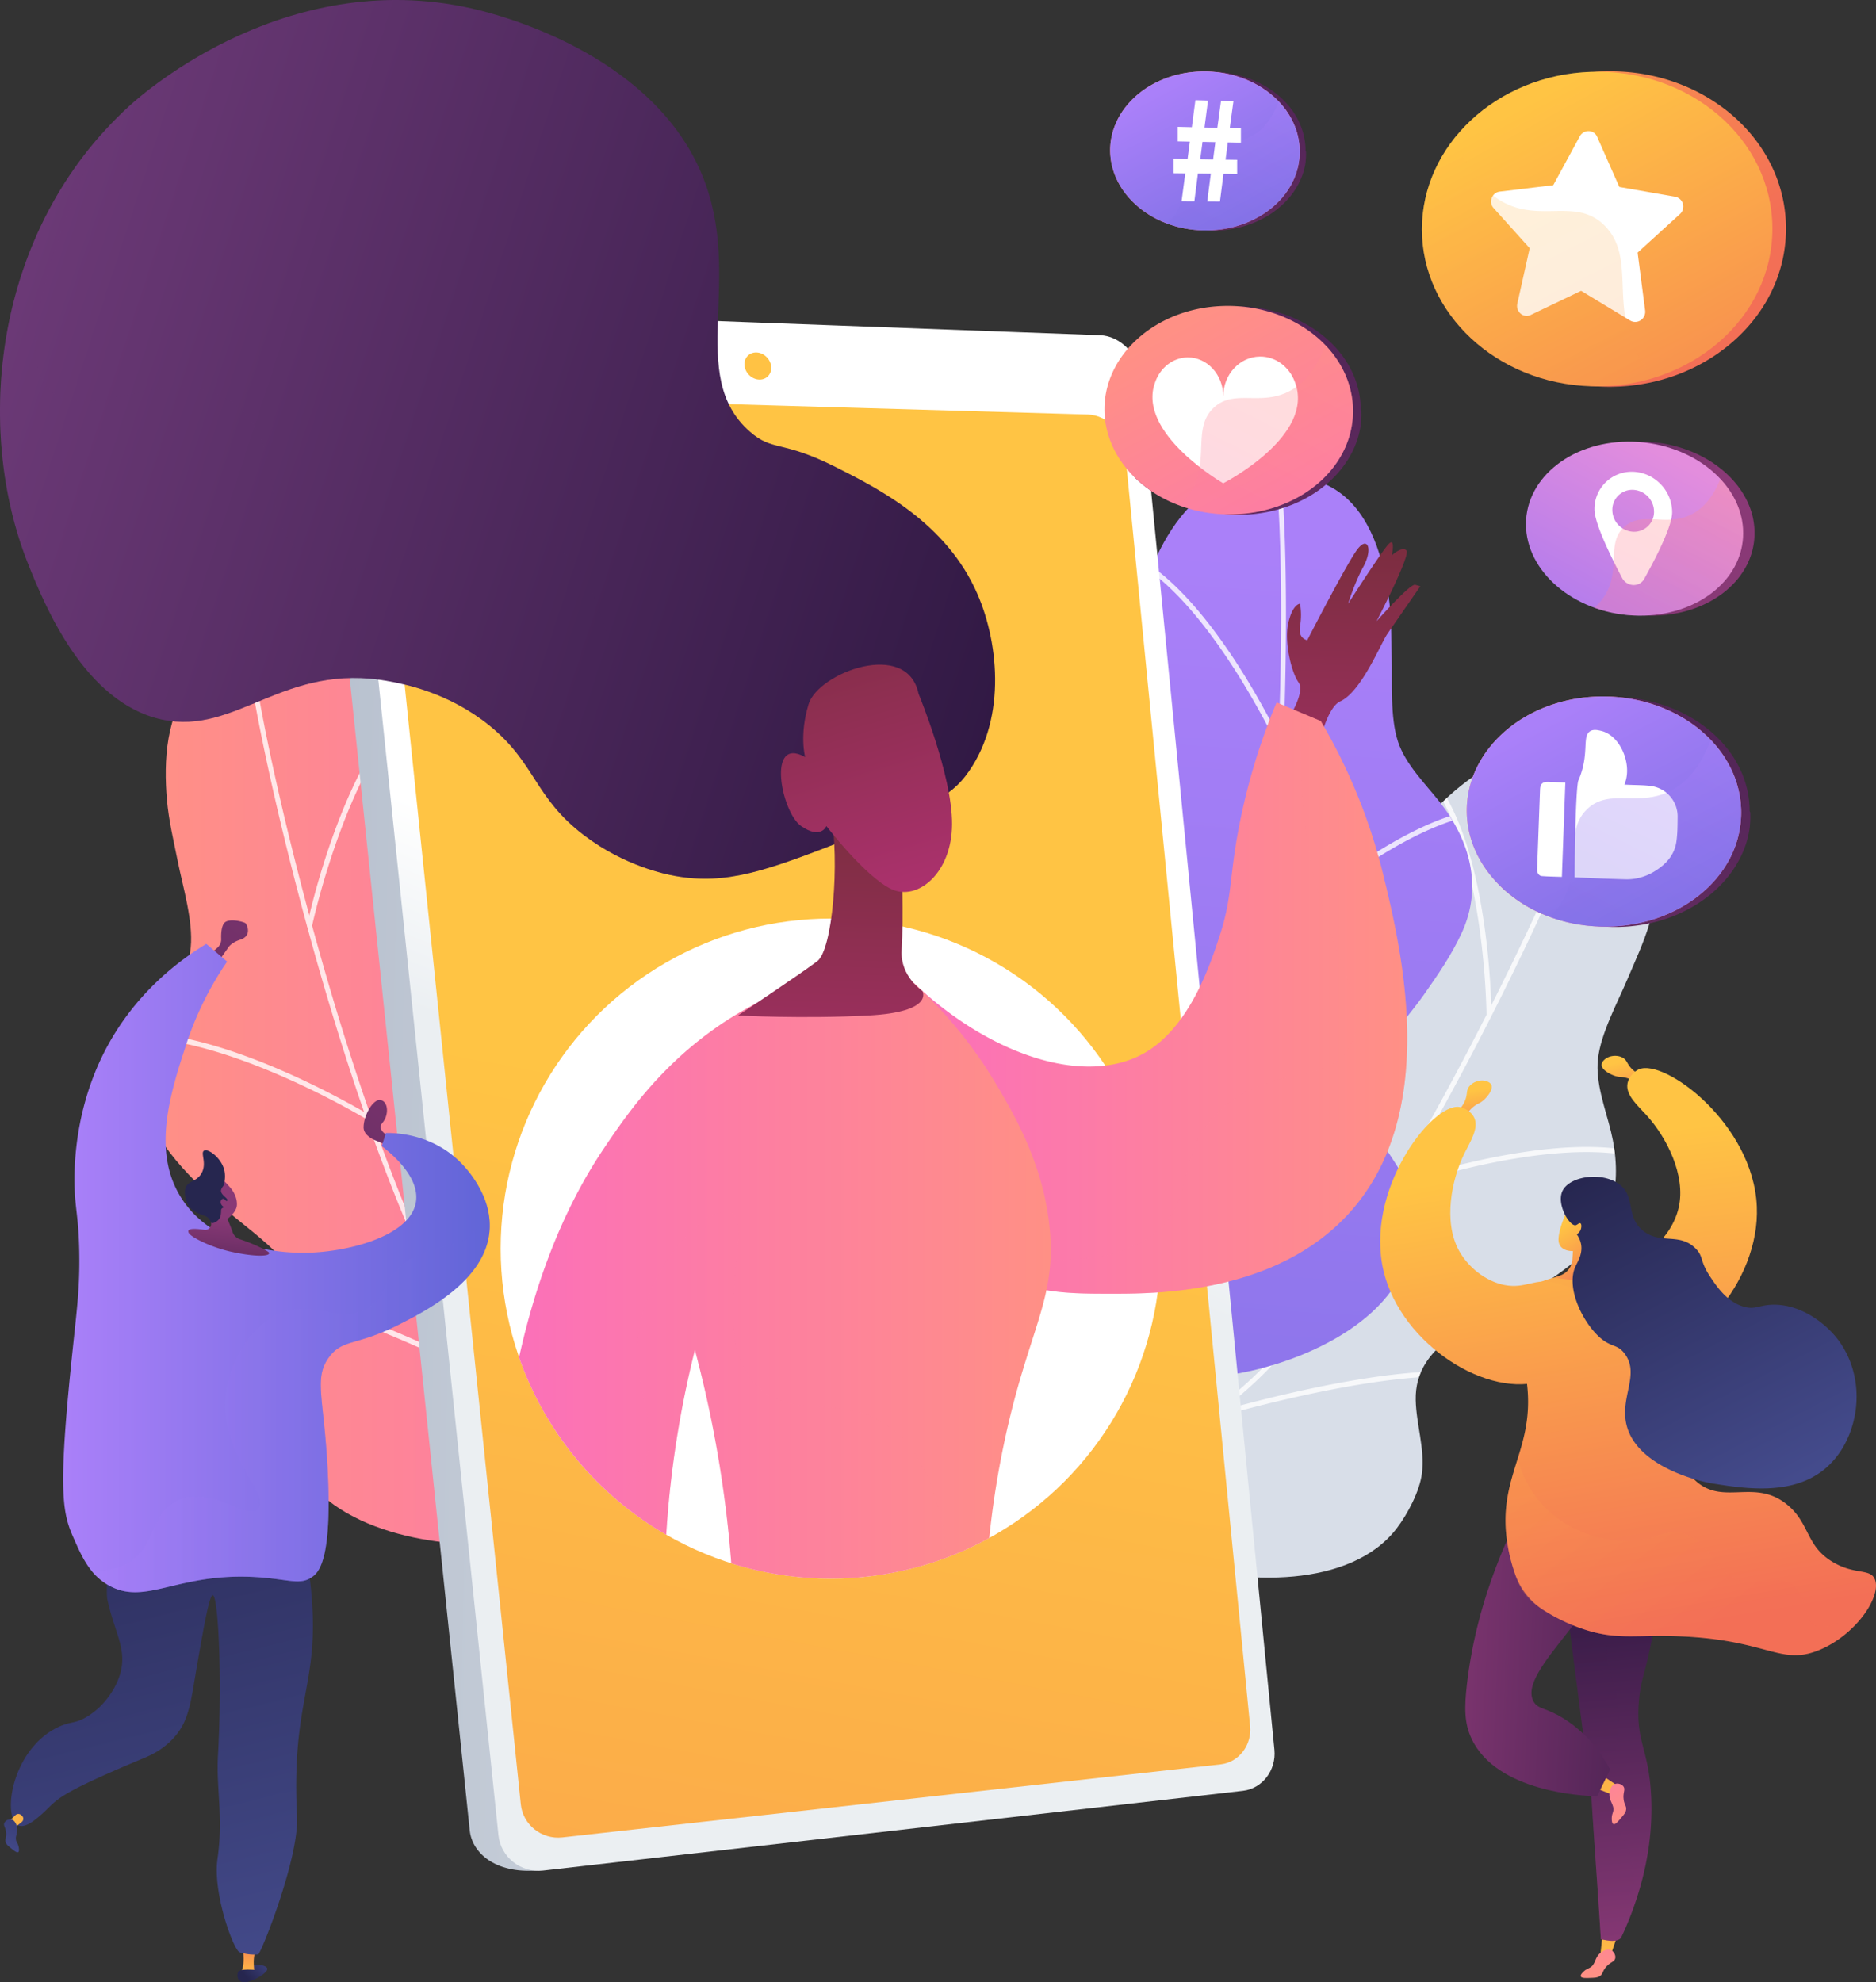 <?xml version="1.0" encoding="UTF-8"?> <svg xmlns="http://www.w3.org/2000/svg" xmlns:xlink="http://www.w3.org/1999/xlink" viewBox="0 0 2563.86 2708.63"><rect x="0" y="0" width="2563.86" height="2708.63" fill="#333333" stroke="none"/> <defs> <style>.cls-1{fill:#d8dee8;}.cls-2{fill:url(#linear-gradient);}.cls-3{fill:url(#linear-gradient-2);}.cls-4{fill:none;}.cls-5{isolation:isolate;}.cls-6{clip-path:url(#clip-path);}.cls-7{opacity:0.8;}.cls-34,.cls-7{mix-blend-mode:soft-light;}.cls-34,.cls-8{fill:#fff;}.cls-9{clip-path:url(#clip-path-2);}.cls-10{clip-path:url(#clip-path-3);}.cls-11{fill:url(#linear-gradient-5);}.cls-12{fill:url(#linear-gradient-6);}.cls-13{fill:url(#linear-gradient-7);}.cls-14{fill:url(#linear-gradient-8);}.cls-15{fill:url(#linear-gradient-9);}.cls-16,.cls-28{opacity:0.3;}.cls-16,.cls-22,.cls-28,.cls-57,.cls-60{mix-blend-mode:multiply;}.cls-16{fill:url(#linear-gradient-10);}.cls-17{fill:url(#linear-gradient-11);}.cls-18{fill:url(#linear-gradient-12);}.cls-19{fill:url(#linear-gradient-13);}.cls-20{fill:url(#linear-gradient-14);}.cls-21{fill:url(#linear-gradient-15);}.cls-22,.cls-60{opacity:0.2;}.cls-22{fill:url(#linear-gradient-16);}.cls-23{fill:url(#linear-gradient-17);}.cls-24{fill:url(#linear-gradient-18);}.cls-25{fill:url(#linear-gradient-19);}.cls-26{fill:url(#linear-gradient-20);}.cls-27{fill:url(#linear-gradient-21);}.cls-29{fill:url(#linear-gradient-22);}.cls-30{fill:url(#linear-gradient-23);}.cls-31{fill:url(#linear-gradient-24);}.cls-32{fill:url(#linear-gradient-25);}.cls-33{fill:url(#linear-gradient-26);}.cls-35{clip-path:url(#clip-path-4);}.cls-36{fill:url(#linear-gradient-27);}.cls-37{fill:url(#linear-gradient-28);}.cls-38{fill:url(#linear-gradient-29);}.cls-39{fill:url(#linear-gradient-30);}.cls-40{fill:url(#linear-gradient-31);}.cls-41{fill:url(#linear-gradient-32);}.cls-42{fill:url(#linear-gradient-33);}.cls-43{fill:url(#linear-gradient-34);}.cls-44{fill:url(#linear-gradient-35);}.cls-45{fill:url(#linear-gradient-36);}.cls-46{fill:url(#linear-gradient-37);}.cls-47{fill:url(#linear-gradient-38);}.cls-48{fill:url(#linear-gradient-39);}.cls-49{fill:url(#linear-gradient-40);}.cls-50{fill:url(#linear-gradient-41);}.cls-51{fill:url(#linear-gradient-42);}.cls-52{fill:url(#linear-gradient-43);}.cls-53{fill:#26264f;}.cls-54{fill:url(#linear-gradient-44);}.cls-55{fill:url(#linear-gradient-45);}.cls-56{fill:url(#linear-gradient-46);}.cls-57{opacity:0.4;fill:url(#linear-gradient-47);}.cls-58{fill:url(#linear-gradient-48);}.cls-59{fill:url(#linear-gradient-49);}.cls-61{fill:url(#linear-gradient-50);}.cls-62{fill:url(#linear-gradient-51);}.cls-63{fill:url(#linear-gradient-52);}.cls-64{fill:url(#linear-gradient-54);}.cls-65{fill:url(#linear-gradient-55);}.cls-66{fill:url(#linear-gradient-56);}.cls-67{fill:url(#linear-gradient-57);}.cls-68{fill:url(#linear-gradient-58);}.cls-69{fill:url(#linear-gradient-59);}.cls-70{fill:url(#linear-gradient-60);}.cls-71{fill:url(#linear-gradient-61);}.cls-72{fill:url(#linear-gradient-62);}</style> <linearGradient id="linear-gradient" x1="259.6" y1="1632.14" x2="1230.09" y2="1632.14" gradientUnits="userSpaceOnUse"> <stop offset="0" stop-color="#ff9085"></stop> <stop offset="1" stop-color="#fb6fbb"></stop> </linearGradient> <linearGradient id="linear-gradient-2" x1="1729.13" y1="789.61" x2="1527.51" y2="3724.38" gradientUnits="userSpaceOnUse"> <stop offset="0" stop-color="#aa80f9"></stop> <stop offset="0.37" stop-color="#8f76ec"></stop> <stop offset="1" stop-color="#6165d7"></stop> </linearGradient> <clipPath id="clip-path" transform="translate(-59.32 -41.15)"> <path class="cls-1" d="M2310.6,1143.85c-16.52-27.93-48.4-51.36-77.8-64.35-208.4-92-400.34,343.73-403.48,455.41s-36.18,136.85-223.39,128.55-142.6,121.38-143.23,187.61S1484.84,1981.63,1341,1996s-114.17,65.89-114.17,65.89,143.14,313,157.3,234.38,77.07-182.47,283.14-118c88.75,27.78,237.65,34.22,301-48.75,14.74-19.31,31.52-50.89,34.38-75.34,4-33.92-7.71-66-8.52-99.54-1.9-78.22,82.86-104.52,137.73-136.61,28.65-16.75,57.51-34.13,82.67-55.92,52.25-45.26,62.2-110.37,46.31-175.12-7.62-31-21.17-66-17.67-98.47,3.76-34.92,26.33-76.36,40.06-108.74,10.77-25.39,22.52-50.32,30.41-76.82C2328.32,1253.64,2338.23,1190.53,2310.6,1143.85Z"></path> </clipPath> <clipPath id="clip-path-2" transform="translate(-59.32 -41.15)"> <path class="cls-2" d="M323.46,974.52c22.43-24.7,59.39-41.7,91.69-48.68,229-49.52,332,429.16,312,542.3s8.07,145.33,198.35,175.77,118.47,151.81,105.38,218.65-49.36,126.91,92.51,171.14,101.33,90,101.33,90-209.05,285.6-207,203.46S977.91,2127.44,757,2149.69c-95.15,9.58-246.45-14.8-293-111.48-10.85-22.51-21.2-57.79-19-83,3-35,21.44-64.85,29.22-98.49,18.12-78.39-61.8-122.44-110.42-166.14-25.38-22.81-50.84-46.29-71.67-73.46-43.24-56.41-39.77-124-10.35-186,14.11-29.69,35-62.05,38.21-95.51,3.45-36-10.7-82.37-17.82-117.83-5.58-27.81-12.25-55.35-14.7-83.68C282.86,1081.43,286,1015.81,323.46,974.52Z"></path> </clipPath> <clipPath id="clip-path-3" transform="translate(-59.32 -41.15)"> <path class="cls-3" d="M1888.52,713.06c-26.61-18.57-65.33-26.7-97.47-26.33-227.81,2.56-222,478.69-178.56,581.64s23.77,139.54-150.06,209.54-79.5,169.56-52.64,230.1,74.24,109.65-50.71,182.27-76.6,107.27-76.6,107.27,260,225.59,240.26,148.15-5.44-198,208.82-224.67c92.29-11.49,230.48-67.32,253.73-169.06,5.42-23.69,7.61-59.38.08-82.82-10.44-32.52-34.34-56.85-49-87.06-34.13-70.41,32.11-129.46,68.76-181.4,19.13-27.12,38.2-54.88,52.08-85.15,28.8-62.83,10.88-126.22-30.41-178.57-19.79-25.1-46.59-51.26-56.87-82.29-11-33.34-7.67-80.41-8.59-115.57-.71-27.58-.35-55.13-4.15-82.52C1950.13,805.64,1933,744.1,1888.52,713.06Z"></path> </clipPath> <linearGradient id="linear-gradient-5" x1="2071.16" y1="1532.27" x2="2084.15" y2="1608.02" gradientUnits="userSpaceOnUse"> <stop offset="0" stop-color="#ffc444"></stop> <stop offset="1" stop-color="#f36f56"></stop> </linearGradient> <linearGradient id="linear-gradient-6" x1="-1762.62" y1="2292.04" x2="-1749.63" y2="2367.79" gradientTransform="matrix(-0.92, 0.39, 0.39, 0.92, -241.44, 71.35)" xlink:href="#linear-gradient-5"></linearGradient> <linearGradient id="linear-gradient-7" x1="-2214.94" y1="2220.02" x2="-2112.89" y2="2815" gradientTransform="matrix(-0.96, 0.28, 0.28, 0.96, -428.71, 74.83)" xlink:href="#linear-gradient-5"></linearGradient> <linearGradient id="linear-gradient-8" x1="-3540.29" y1="2872.19" x2="-3540.29" y2="2592.45" gradientTransform="matrix(-1, 0.04, 0.04, 1, -1439.84, -31.77)" xlink:href="#linear-gradient-5"></linearGradient> <linearGradient id="linear-gradient-9" x1="-3566.4" y1="2334.72" x2="-3589.17" y2="2847" gradientTransform="matrix(-1, 0.04, 0.04, 1, -1380.52, 9.38)" gradientUnits="userSpaceOnUse"> <stop offset="0" stop-color="#311944"></stop> <stop offset="1" stop-color="#893976"></stop> </linearGradient> <linearGradient id="linear-gradient-10" x1="-3566.4" y1="2334.72" x2="-3589.17" y2="2847" xlink:href="#linear-gradient-9"></linearGradient> <linearGradient id="linear-gradient-11" x1="-3517.16" y1="2873.64" x2="-3563.96" y2="2719.32" gradientTransform="matrix(-1, 0.04, 0.04, 1, -1380.52, 9.38)" xlink:href="#linear-gradient"></linearGradient> <linearGradient id="linear-gradient-12" x1="-6.74" y1="3274.99" x2="-6.74" y2="3027.06" gradientTransform="matrix(-0.65, 0.76, 0.76, 0.65, -255.84, 341.79)" xlink:href="#linear-gradient-5"></linearGradient> <linearGradient id="linear-gradient-13" x1="10.5" y1="3284.36" x2="-36.31" y2="3130.04" gradientTransform="matrix(-0.65, 0.76, 0.76, 0.65, -196.52, 382.95)" xlink:href="#linear-gradient"></linearGradient> <linearGradient id="linear-gradient-14" x1="2456.43" y1="2318.73" x2="1978.94" y2="2297.03" gradientTransform="matrix(1, 0, 0, 1, 0, 0)" xlink:href="#linear-gradient-9"></linearGradient> <linearGradient id="linear-gradient-15" x1="2266.71" y1="1568.27" x2="2385.45" y2="2260.62" xlink:href="#linear-gradient-5"></linearGradient> <linearGradient id="linear-gradient-16" x1="4851.53" y1="2673.61" x2="5082.72" y2="3149.02" gradientTransform="translate(-3223.25 238.18) rotate(-12.03)" xlink:href="#linear-gradient-5"></linearGradient> <linearGradient id="linear-gradient-17" x1="-3510.91" y1="1841.55" x2="-3564.3" y2="1927.92" gradientTransform="matrix(-1, 0.04, 0.04, 1, -1380.52, 9.38)" xlink:href="#linear-gradient-5"></linearGradient> <linearGradient id="linear-gradient-18" x1="2066.97" y1="1649.28" x2="2169.01" y2="2244.25" xlink:href="#linear-gradient-5"></linearGradient> <linearGradient id="linear-gradient-19" x1="-3807.46" y1="2203.32" x2="-3591.6" y2="1742.09" gradientTransform="matrix(-1, 0.04, 0.04, 1, -1380.52, 9.38)" gradientUnits="userSpaceOnUse"> <stop offset="0" stop-color="#444b8c"></stop> <stop offset="1" stop-color="#26264f"></stop> </linearGradient> <linearGradient id="linear-gradient-20" x1="2158.1" y1="727.94" x2="2382.74" y2="781.01" gradientTransform="matrix(1, 0, 0, 1, 0, 0)" xlink:href="#linear-gradient-9"></linearGradient> <linearGradient id="linear-gradient-21" x1="-3735.35" y1="666.95" x2="-3542.77" y2="1024.14" gradientTransform="matrix(-1, 0, 0, 1, -1390.03, 0)" gradientUnits="userSpaceOnUse"> <stop offset="0" stop-color="#e38ddd"></stop> <stop offset="1" stop-color="#9571f6"></stop> </linearGradient> <linearGradient id="linear-gradient-22" x1="-3791.8" y1="690.55" x2="-3603.08" y2="1069.28" gradientTransform="matrix(-1, 0, 0, 1, -1390.03, 0)" xlink:href="#linear-gradient"></linearGradient> <linearGradient id="linear-gradient-23" x1="-6752.08" y1="1691.59" x2="-5445.07" y2="1691.59" gradientTransform="translate(7254.54 -30.73) rotate(1.14)" gradientUnits="userSpaceOnUse"> <stop offset="0" stop-color="#b7c0ce"></stop> <stop offset="1" stop-color="#ebeff2"></stop> </linearGradient> <linearGradient id="linear-gradient-24" x1="-6192.47" y1="1998.63" x2="-6016.64" y2="1510.54" gradientTransform="translate(7254.54 -30.73) rotate(1.14)" gradientUnits="userSpaceOnUse"> <stop offset="0.49" stop-color="#ebeff2"></stop> <stop offset="1" stop-color="#fff"></stop> </linearGradient> <linearGradient id="linear-gradient-25" x1="7043.64" y1="1553.41" x2="7736.52" y2="5208.32" gradientTransform="matrix(-1, 0, 0, 1, 8208.6, 0)" xlink:href="#linear-gradient-5"></linearGradient> <linearGradient id="linear-gradient-26" x1="-6119.77" y1="621.03" x2="-7211.26" y2="3577.16" gradientTransform="translate(7254.54 -30.73) rotate(1.14)" xlink:href="#linear-gradient-5"></linearGradient> <clipPath id="clip-path-4" transform="translate(-59.32 -41.15)"> <path class="cls-4" d="M2153.45,1235l-96.19-779.74L1645.53,0H0V1177.78l750.92,651.09h0c38.37,210.16,222.38,369.47,443.62,369.47,204.6,0,377.34-136.25,432.53-323l191,10.14Z"></path> </clipPath> <linearGradient id="linear-gradient-27" x1="6310.77" y1="1246.43" x2="6295.73" y2="761.4" gradientTransform="matrix(-1, 0, 0, 1, 8208.6, 0)" gradientUnits="userSpaceOnUse"> <stop offset="0" stop-color="#ab316d"></stop> <stop offset="1" stop-color="#792d3d"></stop> </linearGradient> <linearGradient id="linear-gradient-28" x1="6226.14" y1="1405.03" x2="6908.51" y2="1405.03" gradientTransform="matrix(-1, 0, 0, 1, 8208.6, 0)" xlink:href="#linear-gradient"></linearGradient> <linearGradient id="linear-gradient-29" x1="6226.14" y1="1412.41" x2="6908.5" y2="1412.41" gradientTransform="matrix(-1, 0, 0, 1, 8208.6, 0)" xlink:href="#linear-gradient"></linearGradient> <linearGradient id="linear-gradient-30" x1="6713.24" y1="1819.12" x2="7469.3" y2="1819.12" gradientTransform="matrix(-1, 0, 0, 1, 8208.6, 0)" xlink:href="#linear-gradient"></linearGradient> <linearGradient id="linear-gradient-31" x1="7180.8" y1="803.84" x2="8629.78" y2="803.84" gradientTransform="matrix(-0.95, -0.31, -0.31, 0.95, 8548.29, 2307.15)" gradientUnits="userSpaceOnUse"> <stop offset="0" stop-color="#311944"></stop> <stop offset="1" stop-color="#6b3976"></stop> </linearGradient> <linearGradient id="linear-gradient-32" x1="7180.79" y1="965.84" x2="8629.79" y2="965.84" xlink:href="#linear-gradient-31"></linearGradient> <linearGradient id="linear-gradient-33" x1="7019.92" y1="1604.01" x2="7005.2" y2="1129.32" xlink:href="#linear-gradient-27"></linearGradient> <linearGradient id="linear-gradient-34" x1="6921.42" y1="1263.48" x2="7055.74" y2="823.75" xlink:href="#linear-gradient-27"></linearGradient> <linearGradient id="linear-gradient-35" x1="6713.24" y1="1982.4" x2="7469.3" y2="1982.4" gradientTransform="matrix(-1, 0, 0, 1, 8208.6, 0)" xlink:href="#linear-gradient"></linearGradient> <linearGradient id="linear-gradient-36" x1="-765.29" y1="1026.87" x2="205.54" y2="2248.29" gradientTransform="matrix(-1, 0, 0, 1, -158.44, 0)" gradientUnits="userSpaceOnUse"> <stop offset="0" stop-color="#893976"></stop> <stop offset="1" stop-color="#311944"></stop> </linearGradient> <linearGradient id="linear-gradient-37" x1="-894.93" y1="1381.36" x2="-269.02" y2="2168.83" xlink:href="#linear-gradient-36"></linearGradient> <linearGradient id="linear-gradient-38" x1="-654.58" y1="2714.47" x2="-620.54" y2="2744.75" gradientTransform="matrix(-1, 0, 0, 1, -222.72, 0)" xlink:href="#linear-gradient-19"></linearGradient> <linearGradient id="linear-gradient-39" x1="-1547.1" y1="2744.81" x2="-1547.1" y2="2685.51" gradientTransform="matrix(-1, 0, 0, 1, -1148.03, 0)" xlink:href="#linear-gradient-5"></linearGradient> <linearGradient id="linear-gradient-40" x1="1752.1" y1="2776.1" x2="1530.1" y2="1879.79" gradientTransform="translate(-1366.75)" xlink:href="#linear-gradient-19"></linearGradient> <linearGradient id="linear-gradient-41" x1="-651.16" y1="2710.62" x2="-617.12" y2="2740.91" gradientTransform="matrix(-1, 0, 0, 1, -222.72, 0)" xlink:href="#linear-gradient-19"></linearGradient> <linearGradient id="linear-gradient-42" x1="145.61" y1="1773.98" x2="728.6" y2="1773.98" gradientUnits="userSpaceOnUse"> <stop offset="0" stop-color="#aa80f9"></stop> <stop offset="1" stop-color="#6165d7"></stop> </linearGradient> <linearGradient id="linear-gradient-43" x1="-533.04" y1="1705.87" x2="-521.05" y2="1850.73" xlink:href="#linear-gradient-36"></linearGradient> <linearGradient id="linear-gradient-44" x1="2412.53" y1="1412.11" x2="2424.53" y2="1556.96" gradientTransform="matrix(-0.89, 0.46, 0.46, 0.89, 1864.17, -651.66)" xlink:href="#linear-gradient-36"></linearGradient> <linearGradient id="linear-gradient-45" x1="874.25" y1="2368.67" x2="874.25" y2="2161.95" gradientTransform="translate(870.98 167.57) rotate(39.04)" xlink:href="#linear-gradient-5"></linearGradient> <linearGradient id="linear-gradient-46" x1="890.69" y1="2376.49" x2="851.67" y2="2247.81" gradientTransform="translate(870.98 167.57) rotate(39.04)" xlink:href="#linear-gradient-19"></linearGradient> <linearGradient id="linear-gradient-47" x1="185.26" y1="1945.26" x2="728.6" y2="1945.26" xlink:href="#linear-gradient-42"></linearGradient> <linearGradient id="linear-gradient-48" x1="1940.02" y1="-287.22" x2="2295.26" y2="425.67" xlink:href="#linear-gradient-5"></linearGradient> <linearGradient id="linear-gradient-49" x1="2148.93" y1="181.03" x2="2493.98" y2="821" xlink:href="#linear-gradient-5"></linearGradient> <linearGradient id="linear-gradient-50" x1="2054.17" y1="223.56" x2="2389.38" y2="896.25" xlink:href="#linear-gradient-5"></linearGradient> <linearGradient id="linear-gradient-51" x1="1994.97" y1="-8.19" x2="1486.26" y2="1263.59" gradientTransform="matrix(1, 0, 0, 1, 0, 0)" xlink:href="#linear-gradient-9"></linearGradient> <linearGradient id="linear-gradient-52" x1="1675.42" y1="484.2" x2="1909.48" y2="918.32" xlink:href="#linear-gradient"></linearGradient> <linearGradient id="linear-gradient-54" x1="-3254.45" y1="508.99" x2="-3025.02" y2="969.4" gradientTransform="matrix(-1, 0, 0, 1, -1390.03, 0)" xlink:href="#linear-gradient"></linearGradient> <linearGradient id="linear-gradient-55" x1="1901.54" y1="-217.55" x2="1513.68" y2="752.11" gradientTransform="matrix(1, 0, 0, 1, 0, 0)" xlink:href="#linear-gradient-9"></linearGradient> <linearGradient id="linear-gradient-56" x1="1657.9" y1="157.87" x2="1836.36" y2="488.87" xlink:href="#linear-gradient"></linearGradient> <linearGradient id="linear-gradient-57" x1="1657.9" y1="157.87" x2="1836.36" y2="488.87" xlink:href="#linear-gradient-42"></linearGradient> <linearGradient id="linear-gradient-58" x1="-3192.03" y1="176.77" x2="-3017.1" y2="527.81" gradientTransform="matrix(-1, 0, 0, 1, -1390.03, 0)" xlink:href="#linear-gradient-42"></linearGradient> <linearGradient id="linear-gradient-59" x1="2534.44" y1="476.92" x2="1972.8" y2="1881" gradientTransform="matrix(1, 0, 0, 1, 0, 0)" xlink:href="#linear-gradient-9"></linearGradient> <linearGradient id="linear-gradient-60" x1="2181.64" y1="1020.54" x2="2440.05" y2="1499.82" xlink:href="#linear-gradient"></linearGradient> <linearGradient id="linear-gradient-61" x1="2181.64" y1="1020.54" x2="2440.05" y2="1499.82" xlink:href="#linear-gradient-42"></linearGradient> <linearGradient id="linear-gradient-62" x1="-3780.33" y1="1047.91" x2="-3527.03" y2="1556.21" gradientTransform="matrix(-1, 0, 0, 1, -1390.03, 0)" xlink:href="#linear-gradient-42"></linearGradient> </defs> <title>Ресурс 1bloger</title> <g class="cls-5"> <g id="Слой_2" data-name="Слой 2"> <g id="Illustration"> <path class="cls-1" d="M2310.6,1143.85c-16.52-27.93-48.4-51.36-77.8-64.35-208.4-92-400.34,343.73-403.48,455.41s-36.18,136.85-223.39,128.55-142.6,121.38-143.23,187.61S1484.84,1981.63,1341,1996s-114.17,65.89-114.17,65.89,143.14,313,157.3,234.38,77.07-182.47,283.14-118c88.75,27.78,237.65,34.22,301-48.75,14.74-19.31,31.52-50.89,34.38-75.34,4-33.92-7.71-66-8.52-99.54-1.9-78.22,82.86-104.52,137.73-136.61,28.65-16.75,57.51-34.13,82.67-55.92,52.25-45.26,62.2-110.37,46.31-175.12-7.62-31-21.17-66-17.67-98.47,3.76-34.92,26.33-76.36,40.06-108.74,10.77-25.39,22.52-50.32,30.41-76.82C2328.32,1253.64,2338.23,1190.53,2310.6,1143.85Z" transform="translate(-59.32 -41.15)"></path> <g class="cls-6"> <g class="cls-7"> <path class="cls-8" d="M1162.32,2185.44a3.36,3.36,0,0,1-.45-6.69c1.13-.16,114.48-16,250.51-60.36,125.34-40.86,296.13-114.94,398-235.83,85.05-101,193.67-279.39,298-489.51,93.54-188.41,149.44-332.54,149.44-363a3.36,3.36,0,1,1,6.72,0c0,35.67-65.95,196.44-150.14,366-104.55,210.58-213.49,389.49-298.87,490.85-102.88,122.13-274.92,196.79-401.13,237.93-136.58,44.51-250.43,60.43-251.56,60.59A3.71,3.71,0,0,1,1162.32,2185.44Z" transform="translate(-59.32 -41.15)"></path> <path class="cls-8" d="M2094.27,1431.06c-1.84,0-3.35-1.06-3.36-2.91,0-2.45-2.61-245.59-88-331a3.24,3.24,0,0,1,0-4.65,3.37,3.37,0,0,1,4.76,0c87.34,87.35,89.9,325.4,90,335.51,0,1.85-1.48,3-3.34,3Z" transform="translate(-59.32 -41.15)"></path> <path class="cls-8" d="M1966,1665.79a3.36,3.36,0,0,1-1.13-6.52c.75-.27,76.76-27.32,163.71-41.68,117.48-19.4,197.95-7.67,239.17,34.86a3.36,3.36,0,0,1-4.82,4.68c-94.85-97.86-392.8,7.39-395.8,8.47A3.39,3.39,0,0,1,1966,1665.79Z" transform="translate(-59.32 -41.15)"></path> <path class="cls-8" d="M1527.61,2082.31a3.46,3.46,0,0,1-1.09-.18,3.37,3.37,0,0,1-2.09-4.27c.32-.93,31.78-93.53,47.38-197.42,14.31-95.25,17.89-219.72-46.32-271.78a3.36,3.36,0,1,1,4.24-5.22c53.53,43.41,69.92,137,48.72,278.09-15.7,104.47-47.34,197.58-47.66,198.5A3.36,3.36,0,0,1,1527.61,2082.31Z" transform="translate(-59.32 -41.15)"></path> <path class="cls-8" d="M1711.73,1980.62a3.36,3.36,0,0,1-1-6.58c12.88-3.86,316.58-94.08,404.19-43.53a3.36,3.36,0,0,1-3.36,5.82c-85.12-49.12-395.78,43.21-398.9,44.15A3.3,3.3,0,0,1,1711.73,1980.62Z" transform="translate(-59.32 -41.15)"></path> </g> </g> <path class="cls-2" d="M323.46,974.52c22.43-24.7,59.39-41.7,91.69-48.68,229-49.52,332,429.16,312,542.3s8.07,145.33,198.35,175.77,118.47,151.81,105.38,218.65-49.36,126.91,92.51,171.14,101.33,90,101.33,90-209.05,285.6-207,203.46S977.91,2127.44,757,2149.69c-95.15,9.58-246.45-14.8-293-111.48-10.85-22.51-21.2-57.79-19-83,3-35,21.44-64.85,29.22-98.49,18.12-78.39-61.8-122.44-110.42-166.14-25.38-22.81-50.84-46.29-71.67-73.46-43.24-56.41-39.77-124-10.35-186,14.11-29.69,35-62.05,38.21-95.51,3.45-36-10.7-82.37-17.82-117.83-5.58-27.81-12.25-55.35-14.7-83.68C282.86,1081.43,286,1015.81,323.46,974.52Z" transform="translate(-59.32 -41.15)"></path> <g class="cls-9"> <g class="cls-7"> <path class="cls-8" d="M1264.12,2261.58a3.46,3.46,0,0,0,1.85-6.64c-1.11-.39-112-39.86-239.8-112.72-117.78-67.12-274.44-177.13-352-320-64.74-119.32-137.15-321.53-198.68-554.78-55.17-209.16-81.6-365.9-75.28-396.61a3.46,3.46,0,0,0-6.77-1.39C386.1,905.35,419.2,1081,468.86,1269.2c61.66,233.76,134.3,436.53,199.28,556.32,78.31,144.33,236.12,255.19,354.71,322.77,128.34,73.14,239.71,112.77,240.82,113.16A2.54,2.54,0,0,0,1264.12,2261.58Z" transform="translate(-59.32 -41.15)"></path> <path class="cls-8" d="M481.82,1308.63c1.86.39,3.59-.37,4-2.23.52-2.46,53.52-246.82,157.23-315.13a3.33,3.33,0,0,0,1-4.68,3.46,3.46,0,0,0-4.8-.93c-106.07,69.87-158,309.11-160.15,319.27-.39,1.87.88,3.31,2.75,3.7Z" transform="translate(-59.32 -41.15)"></path> <path class="cls-8" d="M562.41,1571.65a3.46,3.46,0,0,0,2.49-6.34c-.71-.43-71.65-43.42-156.25-75.91-114.31-43.89-197.78-48.75-248.12-14.46a3.45,3.45,0,0,0,3.89,5.71c115.81-78.9,394.09,88.86,396.89,90.56A3.34,3.34,0,0,0,562.41,1571.65Z" transform="translate(-59.32 -41.15)"></path> <path class="cls-8" d="M917.59,2082a3.28,3.28,0,0,0,1.13,0,3.45,3.45,0,0,0,3-3.86c-.13-1-12.62-100.79-6.81-208.66,5.33-98.89,27.53-225,103-264.13a3.46,3.46,0,1,0-3.18-6.14c-62.92,32.63-98.82,123.47-106.7,270-5.84,108.48,6.73,208.81,6.86,209.81A3.45,3.45,0,0,0,917.59,2082Z" transform="translate(-59.32 -41.15)"></path> <path class="cls-8" d="M753.22,1941.43a3.46,3.46,0,0,0,2.33-6.43c-12.18-6.56-299.36-160.37-398.08-127.62a3.46,3.46,0,1,0,2.18,6.56c95.92-31.82,389.67,125.55,392.62,127.14A3.41,3.41,0,0,0,753.22,1941.43Z" transform="translate(-59.32 -41.15)"></path> </g> </g> <path class="cls-3" d="M1888.52,713.06c-26.61-18.57-65.33-26.7-97.47-26.33-227.81,2.56-222,478.69-178.56,581.64s23.77,139.54-150.06,209.54-79.5,169.56-52.64,230.1,74.24,109.65-50.71,182.27-76.6,107.27-76.6,107.27,260,225.59,240.26,148.15-5.44-198,208.82-224.67c92.29-11.49,230.48-67.32,253.73-169.06,5.42-23.69,7.61-59.38.08-82.82-10.44-32.52-34.34-56.85-49-87.06-34.13-70.41,32.11-129.46,68.76-181.4,19.13-27.12,38.2-54.88,52.08-85.15,28.8-62.83,10.88-126.22-30.41-178.57-19.79-25.1-46.59-51.26-56.87-82.29-11-33.34-7.67-80.41-8.59-115.57-.71-27.58-.35-55.13-4.15-82.52C1950.13,805.64,1933,744.1,1888.52,713.06Z" transform="translate(-59.32 -41.15)"></path> <g class="cls-10"> <g class="cls-7"> <path class="cls-8" d="M1274.93,2136.77a3.36,3.36,0,0,1-3.18-5.9c1-.61,97.55-62,203-158.72,97.15-89.11,221.9-227.29,264.5-379.51,35.58-127.13,60.52-334.51,68.42-569,7.08-210.24-1.75-364.58-14.38-392.32a3.36,3.36,0,0,1,6.12-2.79c14.77,32.46,21.35,206.11,15,395.34-7.92,235-33,442.93-68.66,570.55-43,153.78-168.7,293-266.53,382.73-105.87,97.1-202.89,158.76-203.85,159.37A4.1,4.1,0,0,1,1274.93,2136.77Z" transform="translate(-59.32 -41.15)"></path> <path class="cls-8" d="M1810.61,1064.07c-1.68.77-3.49.43-4.26-1.25-1-2.22-104.12-222.44-217.21-264.78a3.24,3.24,0,0,1-1.93-4.23,3.36,3.36,0,0,1,4.35-1.92c115.68,43.31,216.62,258.91,220.87,268.08.78,1.69-.11,3.32-1.8,4.09Z" transform="translate(-59.32 -41.15)"></path> <path class="cls-8" d="M1791.08,1330.88a3.36,3.36,0,0,1-3.74-5.47c.58-.56,58.55-56.66,131.74-105.75,98.89-66.33,177-89,232.12-67.36a3.36,3.36,0,0,1-2.45,6.25C2021.89,1108.79,1794.31,1328,1792,1330.23A3.28,3.28,0,0,1,1791.08,1330.88Z" transform="translate(-59.32 -41.15)"></path> <path class="cls-8" d="M1564.67,1891.57a3.46,3.46,0,0,1-1.07.29,3.36,3.36,0,0,1-3.67-3c-.09-1-9.82-98.29-38.66-199.31-26.44-92.61-74.75-207.38-154.75-228.17a3.36,3.36,0,1,1,1.69-6.5c66.71,17.33,120.39,95.7,159.55,232.91,29,101.59,38.76,199.44,38.86,200.42A3.35,3.35,0,0,1,1564.67,1891.57Z" transform="translate(-59.32 -41.15)"></path> <path class="cls-8" d="M1690.12,1722.75a3.36,3.36,0,0,1-3.61-5.59c10.13-8.86,249.17-216.79,349.85-207.08a3.36,3.36,0,1,1-.65,6.69c-97.82-9.43-342.31,203.3-344.77,205.45A3.28,3.28,0,0,1,1690.12,1722.75Z" transform="translate(-59.32 -41.15)"></path> </g> </g> <path class="cls-11" d="M2048.32,1562.37a42.77,42.77,0,0,0,13.39-17.66c3.54-9.09,1.05-13.13,5.48-18.8,5.63-7.2,17.13-10.29,25-6.78a10.18,10.18,0,0,1,5,3.93c3.5,5.92-4.28,16.18-10.5,21.65-4.68,4.11-6.61,3.8-11.57,7.3s-10.93,9.31-15.83,20.1Z" transform="translate(-59.32 -41.15)"></path> <path class="cls-12" d="M2308.54,1512.66a42.8,42.8,0,0,1-19.23-11c-6.8-7-6.08-11.68-12.38-15.17-8-4.43-19.78-2.8-25.68,3.52a10.16,10.16,0,0,0-3,5.55c-.92,6.83,10.26,13.23,18.11,15.84,5.92,2,7.58.93,13.51,2.21s13.69,4.3,22.42,12.33Z" transform="translate(-59.32 -41.15)"></path> <path class="cls-13" d="M2283.67,1521.1c-3.46,16.45,14.33,31.09,27.16,45.46,25.74,28.83,52.68,80.27,42.79,124.42-5.4,24.11-22.72,50.19-47.18,62.55-26.32,13.3-42.09,1.2-69.47,17-2,1.17-36.65,21.7-37.66,49.4-1.24,34.18,49,70.54,92,73.32,78.67,5.09,173.46-99.53,169-203.34-4.8-113-126.24-202.72-161.18-187.51C2293.7,1504.78,2285.61,1511.84,2283.67,1521.1Z" transform="translate(-59.32 -41.15)"></path> <polygon class="cls-14" points="2189.33 2650.2 2186.52 2678.83 2199.85 2676.41 2208.81 2649.51 2189.33 2650.2"></polygon> <path class="cls-15" d="M2329.91,2162.29a720.36,720.36,0,0,1-15.24,129.88c-8.08,38.21-12.79,44.81-15.31,71.24-5.49,57.5,13,65.73,16.44,130.72,3.76,71.76-15.32,128.8-22.82,150.55a410.29,410.29,0,0,1-18.59,45.05c-6.58,5.74-16.64,3.54-27.24,1.38-3.91-65.09-8.78-126.35-12.69-191.44q-18.9-146.88-37.81-293.75Z" transform="translate(-59.32 -41.15)"></path> <path class="cls-16" d="M2247.15,2691.11c-3.91-65.09-8.78-126.35-12.69-191.44q-18.9-146.88-37.81-293.75l133.26-43.63c-.09,3.37-.26,6.62-.39,9.92-62.32,54.12-74.52,97-73.91,126.24.74,35.47,20.13,53.05,16.34,104.47-2.71,36.77-13.76,43.25-13.76,76.43,0,42.72,18.35,66.74,27.28,91.43,8.63,23.86,11.7,57.66-5,105.73-2.19,5-4.26,9.41-6.11,13.22C2267.81,2695.47,2257.75,2693.27,2247.15,2691.11Z" transform="translate(-59.32 -41.15)"></path> <path class="cls-17" d="M2253.66,2729.75c6.31-7.82,12.1-7.25,13.16-12.56.83-4.16-1.82-9.2-5.7-11.05-5.45-2.6-11.88,1.78-13.34,2.77-9.87,6.73-6.93,16.85-16.28,21.47-1.88.93-4.87,1.94-8,5-1.32,1.29-4.59,4.49-3.76,6.63,1,2.48,6.91,2.26,12.57,2.06,6.79-.24,10.19-.36,13.41-2.47C2250.2,2738.65,2248.78,2735.79,2253.66,2729.75Z" transform="translate(-59.32 -41.15)"></path> <polygon class="cls-18" points="2180.93 2443.64 2205.87 2453.4 2213.14 2441.97 2193.64 2428.86 2180.93 2443.64"></polygon> <path class="cls-19" d="M2278.32,2500.61c-1.46-9.94,2.89-13.81-.29-18.19-2.5-3.43-8-4.9-12-3.31-5.61,2.24-6.75,9.94-7,11.68-1.76,11.82,7.68,16.52,4.73,26.53-.6,2-1.89,4.89-1.76,9.24.05,1.85.18,6.42,2.32,7.27,2.46,1,6.35-3.55,10-7.85,4.42-5.15,6.64-7.73,7.28-11.53C2282.52,2509.19,2279.45,2508.29,2278.32,2500.61Z" transform="translate(-59.32 -41.15)"></path> <path class="cls-20" d="M2132.35,2117.1c-46.46,94.73-62.23,173.72-68.2,225.3-3.84,33.17-3.47,53.68,6.09,74.29,34.2,73.77,153.57,78.64,171.72,79.16q8.94-18.33,17.9-36.67c-11-20.37-30.15-48.65-63-69.28-25.24-15.87-35.11-12.48-41.41-23.14-25.28-42.79,111.19-135.47,90.8-197.17C2239.24,2148.25,2212.09,2126.61,2132.35,2117.1Z" transform="translate(-59.32 -41.15)"></path> <path class="cls-21" d="M2233,1776.56c-50.2,8.62-88.42,17.6-105.49,43.89-18,27.77,10.64,48.68,18.43,109.61,11.93,93.29-41.71,128.13-26.27,222.07a237.7,237.7,0,0,0,10.45,40.62,96,96,0,0,0,39.67,49.29,248.11,248.11,0,0,0,50.23,24.28c50.91,17.81,76,7.46,144.51,11.37,112,6.4,128.8,38.89,179.41,18.92,51.15-20.2,88.17-74.76,77.33-98.08-6.5-14-27-5.24-56.39-22.38-37.89-22.1-31.52-52.25-62.26-78.12-44.15-37.15-86.62.37-124.38-31.94-38.2-32.68-42.75-112.16-26.52-159.48,10.61-30.9,10.8-64.51,18.67-96.22a20.33,20.33,0,0,0-.47-11.6c-6.26-18.22-39.6-21.72-64.81-24.13C2266.68,1771,2237.15,1775.85,2233,1776.56Z" transform="translate(-59.32 -41.15)"></path> <path class="cls-22" d="M2538.08,2261.23c-15.51-10.34-7.11-39.64-30.08-55.19-21.32-14.44-37.95,4.44-69.37-5.19-40.3-12.36-38.2-51.16-76.82-63.54-27.77-8.91-36.15,8.82-76.21,9.58s-92.42-15.73-125.61-58.13a142.69,142.69,0,0,1-26.28-55c-10.7,34.54-22.31,67.94-14,118.36a239.47,239.47,0,0,0,14.6,51.53,71.35,71.35,0,0,0,25.34,31.65,251,251,0,0,0,60.41,31c50.91,17.81,76,7.46,144.51,11.37,112,6.4,128.8,38.89,179.41,18.92,32.69-12.91,59.54-39.84,71.88-63.69C2571.56,2265.12,2549.34,2268.73,2538.08,2261.23Z" transform="translate(-59.32 -41.15)"></path> <path class="cls-23" d="M2204,1689.68s-13.83,26-14.7,44.19,19.69,16.9,19.69,16.9l-.77,11.49A24.92,24.92,0,0,1,2192,1784l-8.12,3s53,11.34,81.89-9.09l-8.34-.82a24.91,24.91,0,0,1-22.36-22.26l-.5-4.92S2243.74,1693.06,2204,1689.68Z" transform="translate(-59.32 -41.15)"></path> <path class="cls-24" d="M2073.59,1567.54c7.86,14.86-5.2,33.84-13.57,51.19-16.79,34.81-28.5,91.69-6.82,131.4,11.84,21.68,35.68,42,62.6,47.11,29,5.52,40.79-10.46,71.47-2.83,2.26.56,41.21,10.75,49.81,37.1,10.62,32.51-27.65,81.32-68.23,95.86-74.22,26.59-194.18-47.83-218.57-148.84-26.55-110,65.44-229.67,103.21-224.69C2059.44,1554.63,2069.16,1559.18,2073.59,1567.54Z" transform="translate(-59.32 -41.15)"></path> <path class="cls-25" d="M2212.3,1715.5c2.74-.23,5-3.7,6.87-2.67s1.75,6.15,0,9.7a12.76,12.76,0,0,1-5,5.32,33.72,33.72,0,0,1,5.93,13.43c2.48,13.17-4.52,23.75-7.43,30-13.12,27.93,7.29,72.09,29.69,94.39,18.2,18.13,26.7,10.84,37.57,25.64,21.15,28.82-8.05,60.49,2.89,99.27,16.64,59,109.76,76.52,113.62,77.2,1.52.27,2.54.44,4.12.69,41.77,6.63,105.09,16.69,149.67-17.59,33.37-25.66,48.66-70.3,46.14-109.63-.67-10.34-3.8-49.61-35.79-81.65-5.08-5.09-35.15-35.14-75.79-35.5-21.52-.2-25.86,7.39-42.32,2.7-22.54-6.42-36.42-26.91-45-39.62-15.84-23.37-9.4-28.37-20.79-39.86-22.33-22.53-48.53-4.84-72.38-24.72-23.51-19.59-9.33-46.18-32-63.14-23.41-17.49-68.19-11.38-77.73,9.45C2186.39,1686.76,2203.91,1716.19,2212.3,1715.5Z" transform="translate(-59.32 -41.15)"></path> <path class="cls-26" d="M2306.9,644.76c74,2.27,136.12,47.44,148.23,104.62a1.74,1.74,0,0,0,0,.22c.65,3.13,1.16,6.3,1.51,9.49,0,.21,0,.42.07.64.15,1.49.27,3,.35,4.5,0,.27,0,.54,0,.82.07,1.54.12,3.08.12,4.63,0,66.45-67.81,116.8-150.37,112.53-2.19-.11-4.37-.27-6.54-.46l-.64,0q-3.09-.29-6.13-.66l-1-.12q-3-.37-5.86-.85l-1.1-.18c-1.9-.31-3.79-.66-5.67-1l-1.15-.24c-1.87-.38-3.72-.79-5.57-1.23l-1.07-.26q-2.74-.68-5.45-1.42l-1-.27c-1.62-.46-3.23-1-4.83-1.45l-1.22-.38c-1.62-.52-3.23-1.07-4.82-1.63-.35-.13-.7-.23-1-.36h0c-54.87-19.79-93.46-64.34-93.46-114.16C2160.44,692.73,2225.54,642.26,2306.9,644.76Z" transform="translate(-59.32 -41.15)"></path> <path class="cls-27" d="M2144.78,757.45c0,64.71,65.1,120.55,146.46,124.76,82.55,4.27,150.37-46.08,150.37-112.53s-67.82-122.39-150.37-124.92C2209.88,642.26,2144.78,692.73,2144.78,757.45Z" transform="translate(-59.32 -41.15)"></path> <path class="cls-8" d="M2238.41,737.09c0,19,22.13,64.2,37.75,93.76,6.51,12.31,23.66,13.14,30.2,1.42,15.75-28.23,38.21-71.85,38.21-91,0-29.6-23.94-54.42-53.33-55.43A50.79,50.79,0,0,0,2238.41,737.09Zm24.41.95a27.27,27.27,0,0,1,28.42-27.53,30,30,0,0,1,28.57,29.76,27.27,27.27,0,0,1-28.57,27.53A30,30,0,0,1,2262.82,738Z" transform="translate(-59.32 -41.15)"></path> <g class="cls-28"> <path class="cls-29" d="M2255.33,850.21c17.81-34.13-.2-67.63,23.9-89.23,24.59-22,56.71.7,91.47-16.75,13.5-6.78,28.55-20.2,39.76-48.62,19.52,20.9,31.15,46.63,31.15,74.07,0,66.45-67.82,116.8-150.37,112.53a184.63,184.63,0,0,1-53-10.59A72.87,72.87,0,0,0,2255.33,850.21Z" transform="translate(-59.32 -41.15)"></path> </g> <path class="cls-30" d="M1575.35,555.21l183.77,1871.55c2.72,27.69-16.48,52.77-42.77,55.76L792.84,2597.21c-57.4,4.39-88.42-24.63-91.53-54.54L490.52,519.45c-3.19-30.6,25.87-57.69,84.52-56.53L1521.34,502C1548.31,503,1572.57,526.92,1575.35,555.21Z" transform="translate(-59.32 -41.15)"></path> <path class="cls-31" d="M1616.88,552.73,1801,2432.34c2.72,27.81-16.52,53-42.87,56l-956.47,109c-30.45,3.47-58-18.26-61.14-48.3L529.23,516.69c-3.2-30.75,19.9-55,51.2-53.8l982.32,36.36C1589.78,500.26,1614.1,524.32,1616.88,552.73Z" transform="translate(-59.32 -41.15)"></path> <path class="cls-32" d="M1596.8,657.18l171,1742.75c2.56,26-15.48,49.52-40.17,52.26L827.89,2552c-28.29,3.14-53.9-17.16-56.8-45.13L576.47,631.43c-3-28.56,18.44-51.26,47.46-50.42l922.23,26.61C1571.45,608.35,1594.2,630.65,1596.8,657.18Z" transform="translate(-59.32 -41.15)"></path> <path class="cls-33" d="M1113.26,541.94c1,10.22-6.27,18.25-16.32,17.93s-19.08-8.87-20.12-19.12,6.31-18.28,16.38-17.94S1112.23,531.72,1113.26,541.94Z" transform="translate(-59.32 -41.15)"></path> <circle class="cls-34" cx="1135.22" cy="1706.2" r="450.99"></circle> <g class="cls-35"> <path class="cls-36" d="M1818.1,1026.52s25.9-38.84,15.94-52.79-19.92-55.78-13.94-81.68S1836,866.16,1836,866.16a89.05,89.05,0,0,1,0,30.87c-3,16.94,9.9,19,9.9,19s54.85-106.66,68.79-124.59,20.92,0,8,23.9-20.92,50.81-20.92,50.81,46.82-73.34,55.79-82,4,15.76,4,15.76,14-12.95,19.92-6.48-40.84,96.62-40.84,96.62,45.82-51.8,52.79-49.8l7,2s-36.15,52.3-45.11,65.25-35.58,79.18-64.46,92.13c-19.94,8.94-31.88,70.72-31.88,70.72Z" transform="translate(-59.32 -41.15)"></path> <path class="cls-37" d="M1804,1001l60.32,25.47a778,778,0,0,1,85.62,210.9c24.26,100.17,79.54,328.51-51,466.06-99.58,104.9-258.3,105.65-318.66,105.61-55.82,0-105.54.36-153-26.48-103.72-58.71-146.13-218.08-119.31-398.16,108.25,102.31,237.82,141,316.38,95.18,61.78-36.06,90-123.29,102.06-160.39,17.92-55.16,12.38-81,28-157.32A860.91,860.91,0,0,1,1804,1001Z" transform="translate(-59.32 -41.15)"></path> <g class="cls-28"> <path class="cls-38" d="M1656.26,1707.19c32.91-44.38,15.65-95.57,68.69-147.19,67.07-65.28,146.83-34.21,179.08-88.32,26.32-44.16-8-96.42-34.34-179.08-20.43-64.11-38.94-155.67-30.78-276.83l25.37,10.71a778,778,0,0,1,85.62,210.9c24.26,100.17,79.54,328.51-51,466.06-99.58,104.9-258.3,105.65-318.66,105.61-55.82,0-105.54.36-153-26.48a188.81,188.81,0,0,1-36.4-27C1558.32,1779.23,1626.72,1747,1656.26,1707.19Z" transform="translate(-59.32 -41.15)"></path> </g> <path class="cls-39" d="M739.54,2195.46c-1.14-55.74-4.13-363.31,144.78-584.49,34.13-50.7,94.52-140.4,210.47-199.75a496.27,496.27,0,0,1,114-41.55l99.2,14.74a603.62,603.62,0,0,1,112.61,138.08c24,40.53,63.82,107.6,73,194.18,10.74,100.9-29.36,140.67-62.3,297.81a1248.23,1248.23,0,0,0-25.48,203.77l-343.18,29.49a1611.5,1611.5,0,0,0-16.09-179.63A1612,1612,0,0,0,1009,1885.79a1389.35,1389.35,0,0,0-41.55,367.32c-13.9,5.47-92.15,34.8-167.58-5.37A182.84,182.84,0,0,1,739.54,2195.46Z" transform="translate(-59.32 -41.15)"></path> <path class="cls-40" d="M1214.74,1189.08c91.86-35.63,137.8-53.45,163.6-86.88,56.39-73.07,47-179.6,16.91-249-42.18-97.38-134.68-144-193.23-173.53-75.22-37.92-86.29-20.91-118-48.79-87.74-77.06-6.6-210-65.5-351.4-65-156-254.43-211.78-302.87-224-258.14-65.1-458.82,111.56-479.07,130C48.93,356.39,23.76,627.88,98.31,813.1c21.32,53,75.86,188.46,182.46,211.35,102.64,22,166.41-79.05,310.41-52.29,20.12,3.74,81.08,15.07,137.22,60.62,63.4,51.44,60.79,98,129.33,150,55.58,42.17,112.18,53.24,123.55,55.3C1052.76,1251.07,1107.74,1230.58,1214.74,1189.08Z" transform="translate(-59.32 -41.15)"></path> <g class="cls-28"> <path class="cls-41" d="M196.37,226.35C94.27,452.87,92.87,546,130,577c51.9,43.47,166.75-44.86,249.94,16.63,74.82,55.31,28.27,161,97.55,210,87.57,61.95,205-76.52,318.16-28.72,134.71,56.9,75.66,298.36,216.45,390,42.64,27.77,108.22,44.73,214,19.67l-11.31,4.39c-107,41.5-162,62-233.46,49-11.37-2.06-68-13.13-123.55-55.3-68.54-52-65.93-98.55-129.33-150-56.14-45.55-117.1-56.88-137.22-60.62-144-26.76-207.77,74.33-310.41,52.29C174.17,1001.56,119.63,866.06,98.31,813.1,29.46,642,45.68,397.38,196.37,226.35Z" transform="translate(-59.32 -41.15)"></path> </g> <path class="cls-42" d="M1291.56,1220.44s2.78,71.64,0,119.73c-2,35.21,28.4,55.26,28.4,55.26s16.72,28.65-73.68,33.44-178.38,0-178.38,0,88.39-58.79,108.58-74.41,31-132.43,18.1-206.4Z" transform="translate(-59.32 -41.15)"></path> <path class="cls-43" d="M1314.7,989.27s46,110.94,45.77,178-47.11,105.5-82.67,89-89.11-86.27-89.11-86.27-7.19,18.77-34.46,0-47.51-124.16,5.51-94.25c0,0-8.39-29.54,4.68-72.39S1299.19,914.19,1314.7,989.27Z" transform="translate(-59.32 -41.15)"></path> <g class="cls-28"> <path class="cls-44" d="M932.58,2053.08c39.88-62.58-20.93-116.83,4.9-215.88,22-84.52,93.83-150.49,120.21-139.83,36.45,14.74-35.18,167.14,36.8,238,47.77,47,110,10.08,174.17,51.52,42.28,27.32,84.77,88.39,88.09,235.62l-294.13,25.27a1611.29,1611.29,0,0,0-16.09-179.63A1612,1612,0,0,0,1009,1885.79a1389.35,1389.35,0,0,0-41.55,367.32c-13.9,5.47-92.15,34.8-167.58-5.37-4.21-2.24-8.19-4.6-12-7,1.93-32.48,10.26-69.58,34.31-101.77C861.28,2086.64,903.73,2098.36,932.58,2053.08Z" transform="translate(-59.32 -41.15)"></path> </g> </g> <path class="cls-45" d="M338.93,1351.72l17.59-15.54a15.12,15.12,0,0,0,5.1-11.92c-.24-6.62.14-16.31,3.86-21.4,6-8.19,28.54-1.52,29.55,0,4.44,6.66,6,18.15-7.34,22.4s-16.78,11.29-16.78,11.29l-21.13,29.85Z" transform="translate(-59.32 -41.15)"></path> <path class="cls-46" d="M590.9,1607.35,571.08,1599s-14.87-5.91-14.87-17.21c0-16.21,12.94-39.61,23.54-37.32s11.17,21.06,2,31.38,12.28,20.09,12.28,20.09Z" transform="translate(-59.32 -41.15)"></path> <path class="cls-47" d="M424.54,2731.06c-1.7-5.15-19.44-7.52-26.89.76-3.7,4.1-5.58,11.63-2.7,14.51,1.05,1.05-2.28,3.61,1.19,3.17C407.66,2748,426.24,2736.18,424.54,2731.06Z" transform="translate(-59.32 -41.15)"></path> <path class="cls-48" d="M406.93,2735.51H389c6.75-10.94.83-41.9.83-41.9l19.26,1.53s-.92,8.86-2.75,22C405.74,2721.63,406.14,2728.47,406.93,2735.51Z" transform="translate(-59.32 -41.15)"></path> <path class="cls-49" d="M453.32,2058.56a826.94,826.94,0,0,1,27.76,127c21.75,158.17-24.47,163.22-15.84,338.49,2.75,55.94-48.47,185-53,187.8a55.34,55.34,0,0,1-7.09.28,70.46,70.46,0,0,1-18-3c-8.11-1.4-37.37-80.64-30.59-127.75,8.17-56.76-1.86-96.18.63-140.7,6-106.58.37-219.17-7.07-219.59-4.7-.26-12.48,44.25-20.66,91-9.39,53.71-10.9,78.25-30.8,101.67-13.44,15.81-29.51,24.33-40.67,29-135.61,56.69-116.73,57.09-146.31,81.53-4.9,4.05-18.17,15.44-27.5,11.31-6.26-2.77-8.1-11.35-8.87-15.21-6.19-30.77,12.85-94.89,63.18-118.95,18-8.62,23.06-4.06,40.46-14.81,21.63-13.34,37.07-35.13,43.71-55.33,11.69-35.55-6.66-57.74-16.74-104.94-1.93-9.06,1-90,9.71-143.45C227,2013.11,453.32,2058.56,453.32,2058.56Z" transform="translate(-59.32 -41.15)"></path> <path class="cls-50" d="M408.18,2733.13s-21.82-1.88-23.51,2.63-1.88,16,11.47,13.74S409.87,2736.52,408.18,2733.13Z" transform="translate(-59.32 -41.15)"></path> <path class="cls-51" d="M586.73,1589.47q-2.84,9-5.68,17.92c13.69,10.49,51.36,41.79,46.84,75.35-6.52,48.52-96.95,70.53-154.23,70.41-15.7,0-117.67-.24-165.56-73.4-42.07-64.27-16-144.52,5.48-210.7a444.92,444.92,0,0,1,56.14-113.85L341.25,1331c-34.41,20.85-98.63,66.78-140.11,149.25-38.24,76-40.43,149.92-40,178,.5,34.77,5.65,44.32,6.52,94.62.79,46.43-3,75.33-8.68,129.33-20.11,189.75-15.19,223.73-.46,257.51,12.41,28.46,23.1,53,49.09,67.7,52,29.46,95.5-19.7,208.8-10.65,39.4,3.15,53.37,10.63,69.55-.7,9.51-6.67,27-24.9,21.32-143.16-4.86-101-19.56-127.86,1.52-156.87,18.48-25.43,37.48-15.4,94.42-44.16,37.25-18.82,117.75-59.47,124.89-126.41,5.17-48.47-30.69-86.66-36.55-92.9C650.43,1588.8,595.57,1589.25,586.73,1589.47Z" transform="translate(-59.32 -41.15)"></path> <path class="cls-52" d="M383.1,1688c.67-12.61-7.62-22.29-9.43-24.37-7.6-8.71-9.28-9.76-12.23-10.9l-4.05-1.4-.46-.06c-2.47-.3-10.32,1.21-11.82,1.9-4.8,2.21-5.57,24,2.48,52.67,0,1.15.09,2.32.15,3.48.08,1.73.13,3.06.17,4.18a8.11,8.11,0,0,1-9.32,8.29c-25.75-3.93-22.19,2.27-21.31,4.26,2.06,4.67,25.9,17.82,54.6,24.89,35.62,8.3,58,7.31,55,1.87-1.13-2-18.81-11.27-39.7-18.18a15.58,15.58,0,0,1-10-9.9c-2.06-6.37-6.06-15.21-7-17.88C372,1705.35,382.61,1697.3,383.1,1688Z" transform="translate(-59.32 -41.15)"></path> <path class="cls-53" d="M366,1640.74c2,9-.1,19.58-1.91,21.6a15.53,15.53,0,0,0-2.46,4.3,4.87,4.87,0,0,0-.28,1.18c-.7,6.11,9.82,10.76,8.65,13.69-.85,2.13-7.53,1-7.9,2.79s5.43,3.61,5.06,5.58c-.29,1.49-3.7.95-5.21,3.47-.76,1.25-.28,2-.62,5.4a29,29,0,0,1-1,5.29c-1.92,6-10.3,9.88-12.47,8.15-.6-.48-.31-1.07-1.23-2.94a16.4,16.4,0,0,0-2.61-3.57c-2.5-2.62-7.39-3.79-12.54-6-9.55-4.07-12.92-8.62-14-10.17-.37-.56-.62-1-.81-1.29-3.62-6.15-5.82-15.89-4.18-22.56,2.75-11.16,15.09-8.92,22.08-20.93,8.07-13.87-1.78-28.13,3.6-31.16C344.15,1610.23,362.31,1624.09,366,1640.74Z" transform="translate(-59.32 -41.15)"></path> <path class="cls-54" d="M366.28,1680.12c-2.89-2.53-6.13,1.18-5.27,5.11s5.57,7.15,9.09,5.55S370.16,1683.54,366.28,1680.12Z" transform="translate(-59.32 -41.15)"></path> <path class="cls-55" d="M89,2531,77.67,2540,70,2531.72l10.44-10.13a5.67,5.67,0,0,1,7.52-.34l1.1.89A5.67,5.67,0,0,1,89,2531Z" transform="translate(-59.32 -41.15)"></path> <path class="cls-56" d="M67.79,2547c-.27-8.38-4.42-10.91-2.45-15a9,9,0,0,1,9.34-4.5c4.93,1,7,7.15,7.49,8.54,3.2,9.44-3.85,14.7.06,22.47a21.17,21.17,0,0,1,2.81,7.32c.23,1.53.8,5.3-.82,6.31-1.88,1.16-5.74-2-9.4-4.95-4.4-3.57-6.6-5.35-7.69-8.37C65.62,2554.61,68,2553.41,67.79,2547Z" transform="translate(-59.32 -41.15)"></path> <path class="cls-57" d="M302.5,2091.42c45-20.16,94.51,27.06,109.45,11.17,17-18.07-51.38-74.48-44.67-151.89,3.91-45.16,33.58-99.87,78.17-116.15,46.48-17,82.93,17.4,120.62-8.93,20.2-14.12,12.69-26.06,35.74-49.14,39.46-39.52,81.82-24.9,105-51.38,8.32-9.51,14.67-24.94,12.33-51.51,6.52,14.72,11,32.47,9,51.88-7.14,66.94-87.64,107.59-124.89,126.41-56.94,28.76-75.94,18.73-94.42,44.16-21.08,29-6.38,55.84-1.52,156.87,5.68,118.26-11.81,136.49-21.32,143.16-16.18,11.33-30.15,3.85-69.55.7-113.3-9.05-156.82,40.11-208.8,10.65a80,80,0,0,1-22.33-18.78c29-.24,47.2-8.48,59.16-19C272.08,2145.18,268.28,2106.75,302.5,2091.42Z" transform="translate(-59.32 -41.15)"></path> <path class="cls-58" d="M2500.17,353.69c0-123.2-113.63-219.37-249-215-77.08,2.51-144.14,37.26-186,88.55l0,0c-.26.32-.5.65-.76,1-.72.89-1.42,1.81-2.13,2.72-1.29,1.65-2.57,3.32-3.81,5-.73,1-1.46,2-2.17,3-1.2,1.69-2.36,3.39-3.5,5.11-.66,1-1.32,2-2,3-1.27,2-2.5,4-3.7,6-.44.73-.9,1.44-1.33,2.18q-2.37,4.11-4.57,8.32c-.39.74-.74,1.5-1.12,2.25-1.06,2.1-2.1,4.22-3.09,6.36-.48,1.05-.94,2.11-1.41,3.16-.83,1.9-1.64,3.8-2.42,5.72-.45,1.11-.89,2.23-1.33,3.35q-1.12,3-2.16,6c-.36,1-.74,2.08-1.09,3.13q-1.23,3.76-2.32,7.58c-.15.53-.32,1.06-.47,1.59-.85,3.07-1.61,6.17-2.31,9.29-.21.92-.38,1.85-.57,2.78-.47,2.24-.91,4.48-1.3,6.74-.19,1.16-.37,2.31-.55,3.47-.32,2.09-.61,4.2-.86,6.31-.14,1.18-.28,2.37-.4,3.56-.23,2.23-.41,4.46-.56,6.71-.07,1.05-.15,2.09-.21,3.13-.16,3.29-.27,6.58-.27,9.9,0,79.06,47.88,148.79,119.66,186.12q9.9,5.16,20.4,9.47,5.25,2.16,10.65,4.1a264.06,264.06,0,0,0,81.69,15.3h0q6,.18,11.9.08c1.33,0,2.64-.09,4-.13,2.61-.08,5.22-.15,7.81-.3,1.59-.1,3.15-.24,4.73-.36,2.31-.17,4.63-.35,6.92-.58,1.69-.17,3.36-.39,5-.59,2.17-.26,4.34-.53,6.49-.85,1.72-.25,3.43-.53,5.14-.81,2.08-.35,4.16-.71,6.23-1.11q2.6-.5,5.17-1,3-.64,6-1.35c1.71-.41,3.43-.83,5.13-1.27,2-.51,3.95-1,5.91-1.6,1.69-.48,3.37-1,5-1.47.62-.19,1.25-.35,1.87-.54l0,0C2432.17,528.18,2500.17,448.66,2500.17,353.69Z" transform="translate(-59.32 -41.15)"></path> <path class="cls-59" d="M2481.57,353.72c0,122.87-113.05,219.18-247.72,215.25-129.65-3.79-231.26-99.75-231.26-214.46s101.61-211,231.26-215.22C2368.52,134.91,2481.57,230.84,2481.57,353.72Z" transform="translate(-59.32 -41.15)"></path> <path class="cls-8" d="M2218.36,227.46l-36.28,66.75L2108.89,303c-10.56,1.26-15.56,14.43-8.46,22.32l49.43,55L2133,456c-2.48,11.12,8.31,20.34,18.28,15.55l68.87-33L2287,479.05c9.92,6,22.14-2.14,20.63-13.8l-10.25-78.9,57.91-52.74a13.72,13.72,0,0,0-6.88-23.69l-76-13.26-30.47-68.81C2237.55,218,2223.64,217.75,2218.36,227.46Z" transform="translate(-59.32 -41.15)"></path> <g class="cls-60"> <path class="cls-61" d="M2292.42,515.49c-29.23-64.33.32-123.78-39.14-165-39.63-41.44-90.47-2.7-144.35-35.87-20.61-12.68-43.37-36.95-60.2-87-29,35.63-46.14,79.57-46.14,127,0,114.71,101.61,210.67,231.26,214.46a264.37,264.37,0,0,0,86.94-11.9A147.9,147.9,0,0,1,2292.42,515.49Z" transform="translate(-59.32 -41.15)"></path> </g> <path class="cls-62" d="M1919.75,603.29a125,125,0,0,1-.29,13.3c-.2,1.88-.23,3.75-.53,5.58-.58,3.71-1.21,7.36-2.13,11-.45,1.79-.89,3.59-1.41,5.36-.36,1.17-.71,2.36-1.09,3.52-9.15,27.41-27.78,51.16-52.61,68.88-.54.39-1,.77-1.58,1.13a173.18,173.18,0,0,1-27.64,15.65l-1.83.81q-6.5,2.87-13.32,5.25c-1.93.67-3.91,1.32-5.88,1.93-1.32.42-2.65.83-4,1.21-2,.58-4,1.12-6.06,1.64-1.35.33-2.71.67-4.08,1a201.15,201.15,0,0,1-54.06,4.87c-1.39-.07-2.78-.13-4.15-.22l-1.19-.09-.33,0c-.88-.06-1.75-.11-2.6-.2l-1.3-.11-2.85-.27c-.41,0-.81-.11-1.21-.16-1-.09-2-.2-2.92-.33l-1.06-.14-3.11-.42-.79-.14c-1.14-.16-2.26-.33-3.41-.54-.15,0-.31-1.61-.45-1.63-1.27-.22-2.55-2.26-3.81-2.26h0c-10.68,0-21-3.35-30.71-7,0,0,0,.76.05.74-3.05-1.12-6.06-1.94-9-3.22-2.62-1.14-5.2-2.14-7.74-3.37-1.23,1-2.67,2.12-4.26,3.21a170.27,170.27,0,0,1-52.93-35.27,86.19,86.19,0,0,0,4.84-7.25c-21-24-33.35-53.39-33.35-84.77,0-75.25,70.94-138.41,162.32-141.17,3-.09,5.16-.11,8.1-.06,89.54,1.14,164.74,60.59,167.5,137.21v3.47C1918.85,601.34,1919.75,602.3,1919.75,603.29Z" transform="translate(-59.32 -41.15)"></path> <path class="cls-63" d="M1908.43,602.77c0,80.37-77.75,142.41-170.85,141.24-2.16,0-4.33-.09-6.51-.18-2-.09-3.94-.2-5.9-.35s-4-.32-6-.52c-.41-.05-.81-.07-1.21-.14-1.28-.13-2.54-.26-3.82-.44s-2.49-.32-3.74-.52c-1.8-.25-3.59-.54-5.36-.85-1.08-.2-2.13-.38-3.19-.59a193.1,193.1,0,0,1-30.68-8.56c-3-1.12-6-2.29-8.84-3.55A170.39,170.39,0,0,1,1609.44,693c-25.46-25.22-40.69-57.69-40.69-92.57,0-75.26,70.94-138.42,162.32-141.18a201.73,201.73,0,0,1,21.06.45c74.3,5.37,136.24,50.92,152.24,111.91v0c.4,1.53.78,3.07,1.12,4.63.11.5.21,1,.32,1.51.26,1.23.52,2.47.73,3.71q.5,2.74.87,5.52s0,0,0,.09c.09.7.18,1.42.24,2.11.12.88.2,1.75.27,2.63s.18,1.95.23,2.91l.06.9c.07,1.12.12,2.24.14,3.36S1908.43,601.52,1908.43,602.77Z" transform="translate(-59.32 -41.15)"></path> <path class="cls-63" d="M1908.43,602.77c0,80.37-77.75,142.41-170.85,141.24-2.16,0-4.33-.09-6.51-.18-2-.09-3.94-.2-5.9-.35s-4-.32-6-.52c-.41-.05-.81-.07-1.21-.14-1.28-.13-2.54-.26-3.82-.44s-2.49-.32-3.74-.52c-1.8-.25-3.59-.54-5.36-.85-1.08-.2-2.13-.38-3.19-.59a193.1,193.1,0,0,1-30.68-8.56c-3-1.12-6-2.29-8.84-3.55A170.39,170.39,0,0,1,1609.44,693c-25.46-25.22-40.69-57.69-40.69-92.57,0-75.26,70.94-138.42,162.32-141.18a201.73,201.73,0,0,1,21.06.45c74.3,5.37,136.24,50.92,152.24,111.91v0c.4,1.53.78,3.07,1.12,4.63.11.5.21,1,.32,1.51.26,1.23.52,2.47.73,3.71q.5,2.74.87,5.52s0,0,0,.09c.09.7.18,1.42.24,2.11.12.88.2,1.75.27,2.63s.18,1.95.23,2.91l.06.9c.07,1.12.12,2.24.14,3.36S1908.43,601.52,1908.43,602.77Z" transform="translate(-59.32 -41.15)"></path> <path class="cls-8" d="M1638,563.49h0c6.87-19.58,24-33.65,44.31-33.89,26.78-.32,48.76,23.52,48.76,53.26,0-29.74,22.25-54.11,50-54.45,21.59-.26,40.23,14,47.8,34.49h0c29,73.87-97.84,138.68-97.84,138.68S1612.14,632.93,1638,563.49Z" transform="translate(-59.32 -41.15)"></path> <g class="cls-28"> <path class="cls-64" d="M1690.35,706.18c20.12-41.1-.22-80.45,27-107.14,28.09-27.52,65.22-1.56,106-24.33,16-8.93,33.93-26.14,47.37-61.69,23.55,24.6,37.68,55.78,37.68,89.74,0,82.23-81.39,145.3-177.36,141.07a197.8,197.8,0,0,1-59.89-11.94A87.64,87.64,0,0,0,1690.35,706.18Z" transform="translate(-59.32 -41.15)"></path> </g> <path class="cls-65" d="M1844.19,248.67a94.82,94.82,0,0,1-.22,10.14c-.16,1.44-.18,2.86-.4,4.26-.45,2.82-.93,5.61-1.63,8.35-.34,1.37-.68,2.73-1.07,4.08-.28.89-.55,1.8-.84,2.69-7,20.9-21.18,39-40.11,52.52-.41.29-.8.58-1.21.85a131.5,131.5,0,0,1-21.06,11.94l-1.4.62q-4.95,2.17-10.16,4c-1.47.51-3,1-4.48,1.47-1,.32-2,.63-3,.92-1.52.45-3.06.86-4.61,1.25q-1.54.39-3.12.75a153.06,153.06,0,0,1-41.21,3.71c-1.06-.05-2.12-.1-3.16-.17-.31,0-.62-.05-.91-.07h-.26c-.66-.05-1.33-.09-2-.16l-1-.08-2.17-.21c-.31,0-.62-.08-.93-.12-.73-.06-1.49-.15-2.22-.25l-.81-.11c-.78-.1-1.57-.2-2.37-.32l-.6-.1c-.87-.12-1.73-.26-2.6-.41-.12,0-.24-1.23-.34-1.25-1-.17-2-1.72-2.91-1.72h0c-8.14,0-16-2.55-23.41-5.31,0,0,0,.58,0,.57-2.33-.86-4.62-1.48-6.88-2.46-2-.87-4-1.63-5.9-2.57-.94.75-2,1.61-3.25,2.45a129.91,129.91,0,0,1-40.36-26.9c1.3-1.76,2.55-3.59,3.7-5.52-16-18.26-25.43-40.71-25.43-64.63,0-57.38,54.09-105.53,123.76-107.64,2.27-.06,3.93-.08,6.17,0,68.27.87,125.61,46.19,127.71,104.61v2.65C1843.5,247.18,1844.19,247.92,1844.19,248.67Z" transform="translate(-59.32 -41.15)"></path> <path class="cls-66" d="M1835.56,248.28c0,61.27-59.28,108.58-130.27,107.69-1.64,0-3.3-.07-5-.14-1.5-.07-3-.15-4.49-.27s-3-.24-4.55-.4c-.31,0-.62-.05-.93-.1-1-.1-1.93-.2-2.9-.34s-1.9-.24-2.86-.39c-1.37-.19-2.74-.41-4.09-.65l-2.43-.45a147.08,147.08,0,0,1-23.39-6.53c-2.29-.86-4.53-1.75-6.74-2.7a130.18,130.18,0,0,1-40.36-26.94c-19.41-19.22-31-44-31-70.58,0-57.37,54.09-105.53,123.76-107.63a147.68,147.68,0,0,1,16.06.34c56.65,4.09,103.87,38.82,116.07,85.33h0c.31,1.17.59,2.35.86,3.53l.24,1.15c.19.94.39,1.89.56,2.84.25,1.39.47,2.79.66,4.21,0,0,0,0,0,.06.06.53.13,1.08.18,1.61s.16,1.34.21,2,.14,1.49.17,2.23c0,.22,0,.46.05.68,0,.86.09,1.71.1,2.57S1835.56,247.32,1835.56,248.28Z" transform="translate(-59.32 -41.15)"></path> <path class="cls-67" d="M1835.56,248.28c0,61.27-59.28,108.58-130.27,107.69-1.64,0-3.3-.07-5-.14-1.5-.07-3-.15-4.49-.27s-3-.24-4.55-.4c-.31,0-.62-.05-.93-.1-1-.1-1.93-.2-2.9-.34s-1.9-.24-2.86-.39c-1.37-.19-2.74-.41-4.09-.65l-2.43-.45a147.08,147.08,0,0,1-23.39-6.53c-2.29-.86-4.53-1.75-6.74-2.7a130.18,130.18,0,0,1-40.36-26.94c-19.41-19.22-31-44-31-70.58,0-57.37,54.09-105.53,123.76-107.63a147.68,147.68,0,0,1,16.06.34c56.65,4.09,103.87,38.82,116.07,85.33h0c.31,1.17.59,2.35.86,3.53l.24,1.15c.19.94.39,1.89.56,2.84.25,1.39.47,2.79.66,4.21,0,0,0,0,0,.06.06.53.13,1.08.18,1.61s.16,1.34.21,2,.14,1.49.17,2.23c0,.22,0,.46.05.68,0,.86.09,1.71.1,2.57S1835.56,247.32,1835.56,248.28Z" transform="translate(-59.32 -41.15)"></path> <g class="cls-28"> <path class="cls-68" d="M1669.28,327.12c15.34-31.34-.16-61.33,20.62-81.69,21.41-21,49.72-1.19,80.81-18.55,12.19-6.81,25.86-19.93,36.11-47,18,18.75,28.73,42.52,28.73,68.42,0,62.7-62.06,110.78-135.22,107.56a151.06,151.06,0,0,1-45.67-9.1A66.8,66.8,0,0,0,1669.28,327.12Z" transform="translate(-59.32 -41.15)"></path> </g> <path class="cls-8" d="M1674.11,316.21l5.08-38.15-15.88-.19V258.19l19,.3,3.12-23.8-16.63-.34V214.48l19.36.46,4.86-36.89,17.25.54-4.83,36.77,17.55.42,5-36.64,17,.53-5,36.53,15.23.36v19.55l-17.91-.36-3.06,23.57,15.84.25v19.36l-18.71-.23-4.8,37.77-17.33-.09,4.83-37.89-17.62-.22-4.86,38Zm43.12-57.16,3.08-23.65-17.57-.36-3.1,23.73Z" transform="translate(-59.32 -41.15)"></path> <path class="cls-69" d="M2451.39,1152a137.77,137.77,0,0,1-.32,14.69c-.23,2.08-.26,4.13-.58,6.16-.65,4.09-1.35,8.13-2.36,12.09-.5,2-1,4-1.55,5.92-.4,1.29-.79,2.6-1.21,3.89-10.1,30.26-30.67,56.48-58.08,76-.6.42-1.16.85-1.75,1.24a191.12,191.12,0,0,1-30.51,17.29l-2,.89q-7.17,3.15-14.7,5.79c-2.13.75-4.31,1.46-6.49,2.13-1.46.47-2.92.92-4.41,1.34q-3.3,1-6.69,1.81c-1.48.37-3,.74-4.5,1.09a222.33,222.33,0,0,1-59.68,5.37c-1.54-.07-3.07-.15-4.58-.25-.45,0-.89-.07-1.31-.1l-.38,0c-1-.08-1.93-.13-2.87-.22L2246,1307l-3.15-.3c-.45,0-.89-.12-1.34-.17-1.06-.1-2.15-.22-3.22-.37l-1.16-.15c-1.14-.15-2.28-.3-3.44-.47l-.87-.15c-1.26-.17-2.5-.37-3.76-.59-.18,0-.35-1.78-.5-1.8-1.41-.25-2.82-2.5-4.21-2.5h0c-11.79,0-23.13-3.69-33.9-7.68,0,0,0,.84.05.81-3.37-1.23-6.69-2.14-10-3.55-2.9-1.26-5.74-2.36-8.54-3.72-1.36,1.09-3,2.33-4.71,3.55a188.29,188.29,0,0,1-58.44-39,96,96,0,0,0,5.35-8c-23.2-26.44-36.82-59-36.82-93.59,0-83.08,78.32-152.81,179.21-155.85,3.29-.1,5.69-.12,8.94-.07,98.85,1.26,181.88,66.89,184.92,151.48v3.84C2450.39,1149.86,2451.39,1150.92,2451.39,1152Z" transform="translate(-59.32 -41.15)"></path> <path class="cls-70" d="M2438.88,1151.44c0,88.73-85.82,157.23-188.62,155.94-2.37,0-4.78-.1-7.18-.2-2.18-.1-4.36-.22-6.51-.4s-4.41-.34-6.59-.56c-.44,0-.89-.08-1.34-.15-1.41-.15-2.79-.3-4.2-.5s-2.75-.35-4.14-.57c-2-.27-4-.59-5.92-.94l-3.51-.64A213.47,213.47,0,0,1,2177,1294c-3.32-1.24-6.56-2.53-9.76-3.92a188.24,188.24,0,0,1-58.44-39c-28.11-27.83-44.92-63.69-44.92-102.2,0-83.08,78.33-152.81,179.21-155.85a219.16,219.16,0,0,1,23.26.49c82,5.92,150.4,56.21,168.07,123.56v0c.44,1.7.86,3.4,1.24,5.11.12.56.23,1.11.35,1.67.28,1.36.57,2.72.81,4.1q.54,3,.95,6.1s0,0,0,.1c.1.76.2,1.56.27,2.32.13,1,.23,1.93.3,2.9s.2,2.15.25,3.22c0,.32,0,.67.07,1,.08,1.24.13,2.48.15,3.71C2438.86,1148.67,2438.88,1150.06,2438.88,1151.44Z" transform="translate(-59.32 -41.15)"></path> <path class="cls-71" d="M2438.88,1151.44c0,88.73-85.82,157.23-188.62,155.94-2.37,0-4.78-.1-7.18-.2-2.18-.1-4.36-.22-6.51-.4s-4.41-.34-6.59-.56c-.44,0-.89-.08-1.34-.15-1.41-.15-2.79-.3-4.2-.5s-2.75-.35-4.14-.57c-2-.27-4-.59-5.92-.94l-3.51-.64A213.47,213.47,0,0,1,2177,1294c-3.32-1.24-6.56-2.53-9.76-3.92a188.24,188.24,0,0,1-58.44-39c-28.11-27.83-44.92-63.69-44.92-102.2,0-83.08,78.33-152.81,179.21-155.85a219.16,219.16,0,0,1,23.26.49c82,5.92,150.4,56.21,168.07,123.56v0c.44,1.7.86,3.4,1.24,5.11.12.56.23,1.11.35,1.67.28,1.36.57,2.72.81,4.1q.54,3,.95,6.1s0,0,0,.1c.1.76.2,1.56.27,2.32.13,1,.23,1.93.3,2.9s.2,2.15.25,3.22c0,.32,0,.67.07,1,.08,1.24.13,2.48.15,3.71C2438.86,1148.67,2438.88,1150.06,2438.88,1151.44Z" transform="translate(-59.32 -41.15)"></path> <path class="cls-8" d="M2211.32,1240c.36-72.71,2.69-125.64,5-132,.48-1.34,1.35-3.09,2.46-6.09,12.17-32.86,2.86-54.25,13.44-61.38,4.69-3.16,10.65-1.73,15.61-.54,23.85,5.72,39.45,39.23,34.14,64.71a47.44,47.44,0,0,1-2.71,8.69c1.65.06,2.93.09,4.2.15,10.69.51,21.46.36,32,1.68a42.08,42.08,0,0,1,36.62,42.36c-.14,11.43-.06,23-1.78,34.24-2.76,18-14.2,30.42-29.23,39.71a73.34,73.34,0,0,1-27.85,10.45,70.12,70.12,0,0,1-12.45.73C2255.71,1242.17,2216.75,1240.3,2211.32,1240Z" transform="translate(-59.32 -41.15)"></path> <path class="cls-8" d="M2198.6,1110.46c-1.58,43.2-3.15,85.93-4.72,129-9.2-.34-18.27-.43-27.29-1.11-4.16-.31-6.66-4.2-6.54-8.93.22-8.37.56-16.73.87-25.09q1.54-42.22,3.12-84.47c.28-7.49,3.45-10.47,10.85-10.23C2182.73,1109.86,2190.56,1110.17,2198.6,1110.46Z" transform="translate(-59.32 -41.15)"></path> <g class="cls-28"> <path class="cls-72" d="M2198.12,1265.61c22.22-45.38-.24-88.82,29.85-118.29,31-30.38,72-1.72,117-26.86,17.66-9.86,37.46-28.85,52.3-68.1,26,27.15,41.6,61.57,41.6,99.07,0,90.79-89.86,160.42-195.81,155.75A218.64,218.64,0,0,1,2177,1294,96.92,96.92,0,0,0,2198.12,1265.61Z" transform="translate(-59.32 -41.15)"></path> </g> </g> </g> </g> </svg> 